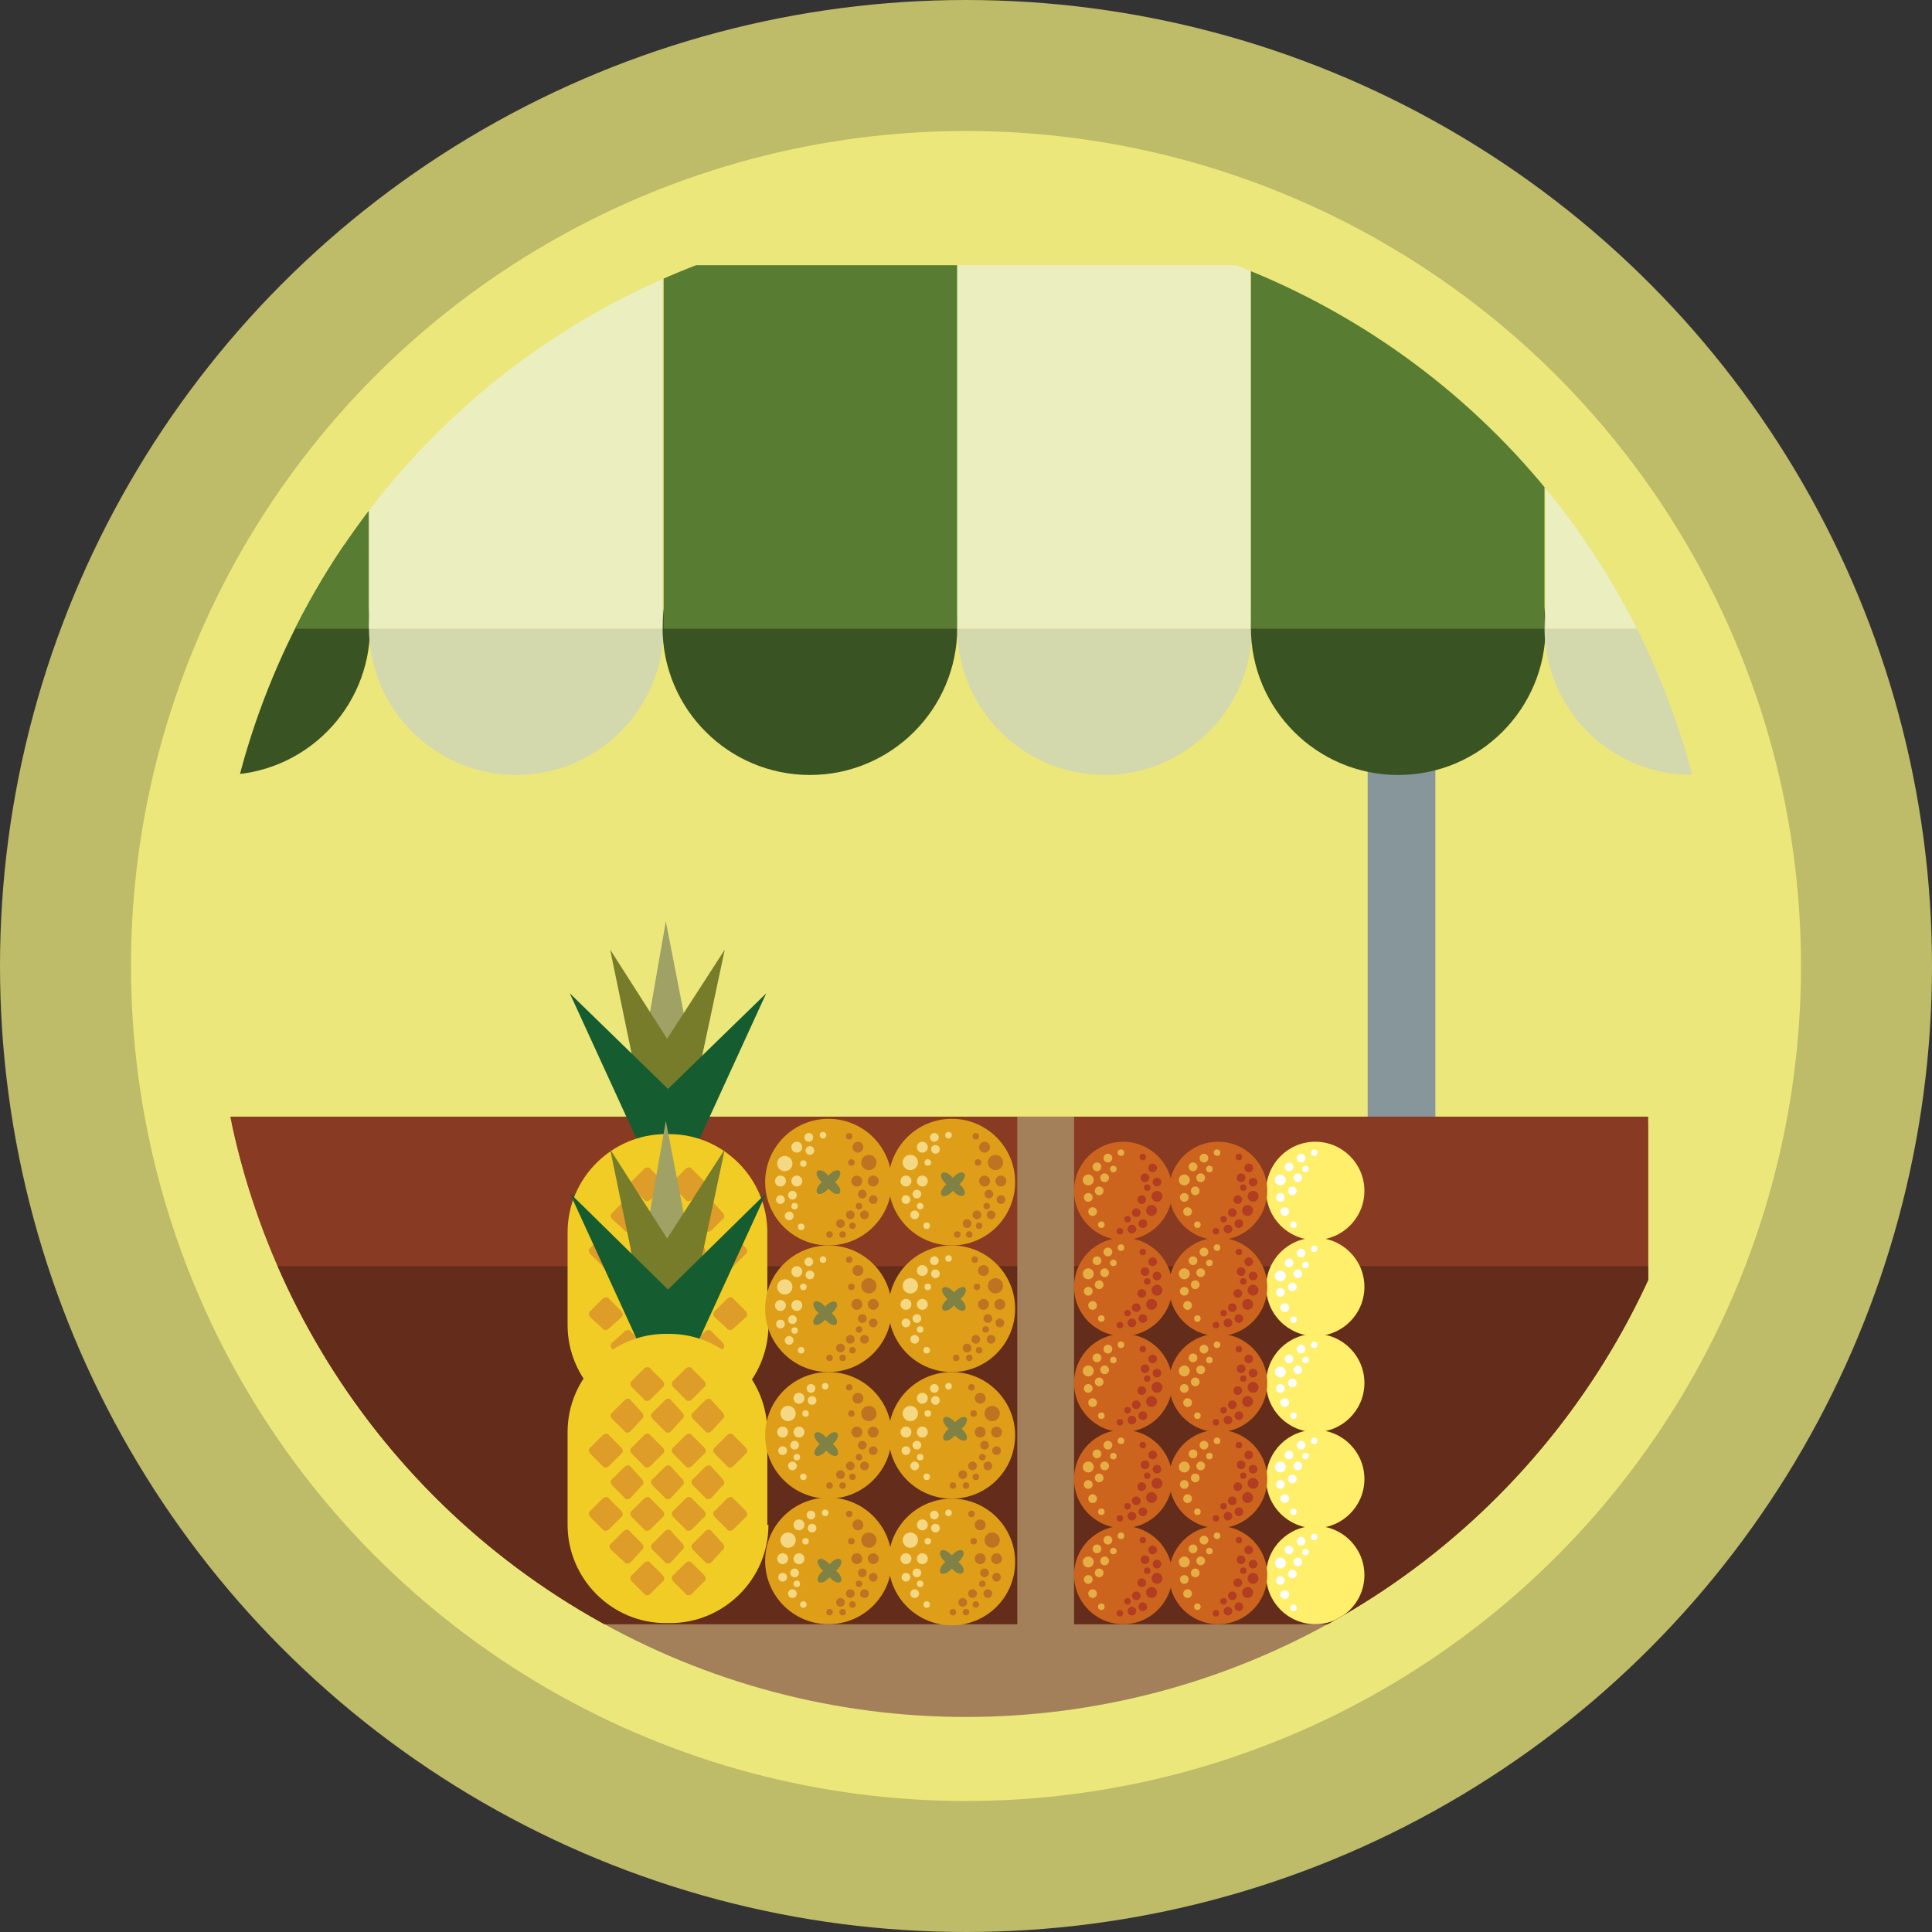 <?xml version="1.0" encoding="utf-8"?>
<!-- Generator: Adobe Illustrator 18.0.0, SVG Export Plug-In . SVG Version: 6.00 Build 0)  -->
<!DOCTYPE svg PUBLIC "-//W3C//DTD SVG 1.1//EN" "http://www.w3.org/Graphics/SVG/1.1/DTD/svg11.dtd">
<svg version="1.1" id="Camada_1" xmlns="http://www.w3.org/2000/svg" xmlns:xlink="http://www.w3.org/1999/xlink" x="0px" y="0px"
	 viewBox="0 0 177 177" enable-background="new 0 0 177 177" xml:space="preserve">
<rect x="0" y="0" width="177" height="177" fill="#333333" stroke="none"/>
<g>
	<circle fill="#ECE77B" stroke="#BEBB69" stroke-width="12" stroke-miterlimit="10" cx="88.5" cy="88.5" r="82.5"/>
	<g>
		<defs>
			<circle id="SVGID_1_" cx="88.5" cy="88.5" r="68.8"/>
		</defs>
		<clipPath id="SVGID_2_">
			<use xlink:href="#SVGID_1_"  overflow="visible"/>
		</clipPath>
		<g clip-path="url(#SVGID_2_)">
			<g>
				<circle fill="#D1D544" cx="135.6" cy="108.9" r="0.5"/>
				<circle fill="#D1D544" cx="136" cy="106.5" r="0.4"/>
				<circle fill="#D1D544" cx="135.7" cy="105.3" r="0.4"/>
				<circle fill="#D1D544" cx="135.1" cy="106.1" r="0.4"/>
				<circle fill="#D1D544" cx="134.2" cy="109.2" r="0.4"/>
				<circle fill="#D1D544" cx="134.8" cy="108" r="0.4"/>
				<circle fill="#D1D544" cx="134.9" cy="110.1" r="0.4"/>
				<circle fill="#D1D544" cx="133.9" cy="110.5" r="0.4"/>
				<circle fill="#D1D544" cx="136.1" cy="107.7" r="0.5"/>
				<circle fill="#D1D544" cx="135.2" cy="107" r="0.3"/>
				<circle fill="#D1D544" cx="133.5" cy="109.7" r="0.3"/>
				<circle fill="#D1D544" cx="132.8" cy="110.7" r="0.3"/>
				<circle fill="#D1D544" cx="134.9" cy="104.4" r="0.3"/>
			</g>
			<g>
				<circle fill="#D1D544" cx="135.6" cy="117.2" r="0.5"/>
				<circle fill="#D1D544" cx="136" cy="114.7" r="0.4"/>
				<circle fill="#D1D544" cx="135.7" cy="113.5" r="0.4"/>
				<circle fill="#D1D544" cx="135.1" cy="114.3" r="0.4"/>
				<circle fill="#D1D544" cx="134.2" cy="117.4" r="0.4"/>
				<circle fill="#D1D544" cx="134.8" cy="116.3" r="0.4"/>
				<circle fill="#D1D544" cx="134.9" cy="118.3" r="0.4"/>
				<circle fill="#D1D544" cx="133.9" cy="118.8" r="0.4"/>
				<circle fill="#D1D544" cx="136.1" cy="116" r="0.5"/>
				<circle fill="#D1D544" cx="135.2" cy="115.2" r="0.3"/>
				<circle fill="#D1D544" cx="133.5" cy="117.9" r="0.3"/>
				<circle fill="#D1D544" cx="132.8" cy="118.9" r="0.3"/>
				<circle fill="#D1D544" cx="134.9" cy="112.6" r="0.3"/>
			</g>
			<g>
				<circle fill="#D1D544" cx="135.6" cy="125.4" r="0.5"/>
				<circle fill="#D1D544" cx="136" cy="122.9" r="0.4"/>
				<circle fill="#D1D544" cx="135.7" cy="121.8" r="0.4"/>
				<circle fill="#D1D544" cx="135.1" cy="122.6" r="0.4"/>
				<circle fill="#D1D544" cx="134.2" cy="125.7" r="0.4"/>
				<circle fill="#D1D544" cx="134.8" cy="124.5" r="0.4"/>
				<circle fill="#D1D544" cx="134.9" cy="126.6" r="0.4"/>
				<circle fill="#D1D544" cx="133.9" cy="127" r="0.4"/>
				<circle fill="#D1D544" cx="136.1" cy="124.2" r="0.5"/>
				<circle fill="#D1D544" cx="135.2" cy="123.5" r="0.3"/>
				<circle fill="#D1D544" cx="133.5" cy="126.1" r="0.3"/>
				<circle fill="#D1D544" cx="132.8" cy="127.2" r="0.3"/>
				<circle fill="#D1D544" cx="134.9" cy="120.9" r="0.3"/>
			</g>
			<g>
				<circle fill="#D1D544" cx="135.6" cy="133.6" r="0.5"/>
				<circle fill="#D1D544" cx="136" cy="131.2" r="0.4"/>
				<circle fill="#D1D544" cx="135.7" cy="130" r="0.4"/>
				<circle fill="#D1D544" cx="135.1" cy="130.8" r="0.4"/>
				<circle fill="#D1D544" cx="134.2" cy="133.9" r="0.4"/>
				<circle fill="#D1D544" cx="134.8" cy="132.7" r="0.4"/>
				<circle fill="#D1D544" cx="134.9" cy="134.8" r="0.4"/>
				<circle fill="#D1D544" cx="133.9" cy="135.2" r="0.4"/>
				<circle fill="#D1D544" cx="136.1" cy="132.4" r="0.5"/>
				<circle fill="#D1D544" cx="135.2" cy="131.7" r="0.3"/>
				<circle fill="#D1D544" cx="133.5" cy="134.4" r="0.3"/>
				<circle fill="#D1D544" cx="132.8" cy="135.4" r="0.3"/>
				<circle fill="#D1D544" cx="134.9" cy="129.1" r="0.3"/>
			</g>
			<g>
				<circle fill="#D1D544" cx="135.6" cy="141.9" r="0.5"/>
				<circle fill="#D1D544" cx="136" cy="139.4" r="0.4"/>
				<circle fill="#D1D544" cx="135.7" cy="138.2" r="0.4"/>
				<circle fill="#D1D544" cx="135.1" cy="139" r="0.4"/>
				<circle fill="#D1D544" cx="134.2" cy="142.1" r="0.4"/>
				<circle fill="#D1D544" cx="134.8" cy="141" r="0.4"/>
				<circle fill="#D1D544" cx="134.9" cy="143" r="0.4"/>
				<circle fill="#D1D544" cx="133.9" cy="143.5" r="0.4"/>
				<circle fill="#D1D544" cx="136.1" cy="140.7" r="0.5"/>
				<circle fill="#D1D544" cx="135.2" cy="139.9" r="0.3"/>
				<circle fill="#D1D544" cx="133.5" cy="142.6" r="0.3"/>
				<circle fill="#D1D544" cx="132.8" cy="143.6" r="0.3"/>
				<circle fill="#D1D544" cx="134.9" cy="137.3" r="0.3"/>
			</g>
			<g>
				<g>
					<rect x="-252.4" y="7.7" fill="#86969A" width="6.2" height="161.4"/>
					<rect x="125.3" y="35.3" fill="#86969A" width="6.2" height="134"/>
					<circle fill="#3A5323" cx="-302.8" cy="57.5" r="13.5"/>
					<circle fill="#D4D9AD" cx="-275.9" cy="57.5" r="13.5"/>
					<circle fill="#3A5323" cx="-249" cy="57.5" r="13.5"/>
					<circle fill="#D4D9AD" cx="-222" cy="57.5" r="13.5"/>
					<circle fill="#3A5323" cx="-195.1" cy="57.5" r="13.5"/>
					<circle fill="#D4D9AD" cx="-168.2" cy="57.5" r="13.5"/>
					<circle fill="#3A5323" cx="-141.2" cy="57.5" r="13.5"/>
					<circle fill="#D4D9AD" cx="-114.3" cy="57.5" r="13.5"/>
					<circle fill="#3A5323" cx="-87.4" cy="57.5" r="13.5"/>
					<circle fill="#D4D9AD" cx="-60.4" cy="57.5" r="13.5"/>
					<circle fill="#3A5323" cx="-33.5" cy="57.5" r="13.5"/>
					<circle fill="#D4D9AD" cx="-6.6" cy="57.5" r="13.5"/>
					<circle fill="#3A5323" cx="20.4" cy="57.5" r="13.5"/>
					<rect x="-316.3" y="24.3" fill="#587C31" width="26.9" height="33.3"/>
					<rect x="-289.3" y="24.3" fill="#EBEEBF" width="26.9" height="33.3"/>
					<rect x="-262.4" y="24.3" fill="#587C31" width="26.9" height="33.3"/>
					<rect x="-235.5" y="24.3" fill="#EBEEBF" width="26.9" height="33.3"/>
					<rect x="-208.6" y="24.3" fill="#587C31" width="26.9" height="33.3"/>
					<rect x="-181.6" y="24.3" fill="#EBEEBF" width="26.9" height="33.3"/>
					<rect x="-154.7" y="24.3" fill="#587C31" width="26.9" height="33.3"/>
					<rect x="-127.8" y="24.3" fill="#EBEEBF" width="26.9" height="33.3"/>
					<rect x="-100.8" y="24.3" fill="#587C31" width="26.9" height="33.3"/>
					<rect x="-73.9" y="24.3" fill="#EBEEBF" width="26.9" height="33.3"/>
					<rect x="-47" y="24.3" fill="#587C31" width="26.9" height="33.3"/>
					<rect x="-20" y="24.3" fill="#EBEEBF" width="26.9" height="33.3"/>
					<rect x="6.9" y="24.3" fill="#587C31" width="26.9" height="33.3"/>
					<circle fill="#D4D9AD" cx="47.3" cy="57.5" r="13.5"/>
					<circle fill="#3A5323" cx="74.2" cy="57.5" r="13.5"/>
					<rect x="33.8" y="24.3" fill="#EBEEBF" width="26.9" height="33.3"/>
					<rect x="60.8" y="24.3" fill="#587C31" width="26.9" height="33.3"/>
					<circle fill="#D4D9AD" cx="101.2" cy="57.5" r="13.5"/>
					<circle fill="#3A5323" cx="128.1" cy="57.5" r="13.5"/>
					<rect x="87.7" y="24.3" fill="#EBEEBF" width="26.9" height="33.3"/>
					<rect x="114.6" y="24.3" fill="#587C31" width="26.9" height="33.3"/>
					<circle fill="#D4D9AD" cx="155" cy="57.5" r="13.5"/>
					<circle fill="#3A5323" cx="182" cy="57.5" r="13.5"/>
					<rect x="141.6" y="24.3" fill="#EBEEBF" width="26.9" height="33.3"/>
					<rect x="168.5" y="24.3" fill="#587C31" width="26.9" height="33.3"/>
				</g>
				<g>
					<rect x="-268.9" y="98.8" fill="#A38059" width="143.5" height="70.3"/>
					<rect x="-268.9" y="97.9" fill="#893A22" width="143.5" height="49.5"/>
					<rect x="-268.9" y="112.5" fill="#642D1B" width="143.5" height="35"/>
				</g>
				<g>
					<rect x="16.3" y="103.1" fill="#A38059" width="134.7" height="66"/>
					<rect x="16.3" y="102.3" fill="#893A22" width="134.7" height="46.5"/>
					<rect x="16.3" y="116" fill="#642D1B" width="134.7" height="32.8"/>
				</g>
				<rect x="93.2" y="102.3" fill="#A38059" width="5.2" height="47.6"/>
				<circle fill="#FFEF6A" cx="120.5" cy="109.1" r="4.5"/>
				<circle fill="#FFEF6A" cx="120.5" cy="117.9" r="4.5"/>
				<circle fill="#FFEF6A" cx="120.5" cy="126.7" r="4.5"/>
				<circle fill="#FFEF6A" cx="120.5" cy="135.5" r="4.5"/>
				<circle fill="#FFEF6A" cx="120.5" cy="144.3" r="4.5"/>
				<g>
					<circle fill="#FFFFFF" cx="117.3" cy="108.1" r="0.5"/>
					<circle fill="#FFFFFF" cx="118.1" cy="106.9" r="0.4"/>
					<circle fill="#FFFFFF" cx="117.3" cy="109.7" r="0.4"/>
					<circle fill="#FFFFFF" cx="118.4" cy="109.1" r="0.4"/>
					<circle fill="#FFFFFF" cx="118.9" cy="107.9" r="0.4"/>
					<circle fill="#FFFFFF" cx="117.7" cy="111" r="0.4"/>
					<circle fill="#FFFFFF" cx="118.5" cy="112.2" r="0.3"/>
					<circle fill="#FFFFFF" cx="119.2" cy="106.1" r="0.4"/>
					<circle fill="#FFFFFF" cx="120.4" cy="105.6" r="0.3"/>
					<circle fill="#FFFFFF" cx="119.6" cy="107.1" r="0.3"/>
				</g>
				<g>
					<circle fill="#CD641E" cx="102.9" cy="109.1" r="4.5"/>
					<circle fill="#CD641E" cx="102.9" cy="117.9" r="4.5"/>
					<circle fill="#CD641E" cx="102.9" cy="126.7" r="4.5"/>
					<circle fill="#CD641E" cx="102.9" cy="135.5" r="4.5"/>
					<circle fill="#CD641E" cx="102.9" cy="144.3" r="4.5"/>
					<circle fill="#CD641E" cx="111.6" cy="109.1" r="4.5"/>
					<circle fill="#CD641E" cx="111.6" cy="117.9" r="4.5"/>
					<circle fill="#CD641E" cx="111.6" cy="126.7" r="4.5"/>
					<circle fill="#CD641E" cx="111.6" cy="135.5" r="4.5"/>
					<circle fill="#CD641E" cx="111.6" cy="144.3" r="4.5"/>
					<g>
						<circle fill="#E5AF45" cx="99.7" cy="108.1" r="0.5"/>
						<circle fill="#E5AF45" cx="100.5" cy="106.9" r="0.4"/>
						<circle fill="#E5AF45" cx="99.7" cy="109.7" r="0.4"/>
						<circle fill="#E5AF45" cx="100.7" cy="109.1" r="0.4"/>
						<circle fill="#E5AF45" cx="101.2" cy="107.9" r="0.4"/>
						<circle fill="#E5AF45" cx="100.1" cy="111" r="0.4"/>
						<circle fill="#E5AF45" cx="100.9" cy="112.2" r="0.3"/>
						<circle fill="#E5AF45" cx="101.5" cy="106.1" r="0.4"/>
						<circle fill="#E5AF45" cx="102.7" cy="105.6" r="0.3"/>
						<circle fill="#E5AF45" cx="102" cy="107.1" r="0.3"/>
					</g>
					<g>
						<circle fill="#B33D23" cx="105.5" cy="110.9" r="0.5"/>
						<circle fill="#B33D23" cx="106" cy="108.3" r="0.4"/>
						<circle fill="#B33D23" cx="105.6" cy="107" r="0.4"/>
						<circle fill="#B33D23" cx="104.9" cy="107.9" r="0.4"/>
						<circle fill="#B33D23" cx="104.1" cy="111.1" r="0.4"/>
						<circle fill="#B33D23" cx="104.6" cy="109.9" r="0.4"/>
						<circle fill="#B33D23" cx="104.7" cy="112.1" r="0.4"/>
						<circle fill="#B33D23" cx="103.7" cy="112.6" r="0.4"/>
						<circle fill="#B33D23" cx="106" cy="109.6" r="0.5"/>
						<circle fill="#B33D23" cx="105.1" cy="108.8" r="0.3"/>
						<circle fill="#B33D23" cx="103.3" cy="111.7" r="0.3"/>
						<circle fill="#B33D23" cx="102.6" cy="112.8" r="0.3"/>
						<circle fill="#B33D23" cx="104.7" cy="106" r="0.3"/>
					</g>
					<g>
						<circle fill="#E5AF45" cx="108.5" cy="108.1" r="0.5"/>
						<circle fill="#E5AF45" cx="109.3" cy="106.9" r="0.4"/>
						<circle fill="#E5AF45" cx="108.5" cy="109.7" r="0.4"/>
						<circle fill="#E5AF45" cx="109.5" cy="109.1" r="0.4"/>
						<circle fill="#E5AF45" cx="110" cy="107.9" r="0.4"/>
						<circle fill="#E5AF45" cx="108.8" cy="111" r="0.4"/>
						<circle fill="#E5AF45" cx="109.7" cy="112.2" r="0.3"/>
						<circle fill="#E5AF45" cx="110.3" cy="106.1" r="0.4"/>
						<circle fill="#E5AF45" cx="111.5" cy="105.6" r="0.3"/>
						<circle fill="#E5AF45" cx="110.8" cy="107.1" r="0.3"/>
					</g>
					<g>
						<circle fill="#B33D23" cx="114.3" cy="110.9" r="0.5"/>
						<circle fill="#B33D23" cx="114.8" cy="108.3" r="0.4"/>
						<circle fill="#B33D23" cx="114.4" cy="107" r="0.4"/>
						<circle fill="#B33D23" cx="113.7" cy="107.9" r="0.4"/>
						<circle fill="#B33D23" cx="112.9" cy="111.1" r="0.4"/>
						<circle fill="#B33D23" cx="113.4" cy="109.9" r="0.4"/>
						<circle fill="#B33D23" cx="113.5" cy="112.1" r="0.4"/>
						<circle fill="#B33D23" cx="112.5" cy="112.6" r="0.4"/>
						<circle fill="#B33D23" cx="114.8" cy="109.6" r="0.5"/>
						<circle fill="#B33D23" cx="113.9" cy="108.8" r="0.3"/>
						<circle fill="#B33D23" cx="112.1" cy="111.7" r="0.3"/>
						<circle fill="#B33D23" cx="111.4" cy="112.8" r="0.3"/>
						<circle fill="#B33D23" cx="113.5" cy="106" r="0.3"/>
					</g>
					<g>
						<circle fill="#E5AF45" cx="99.7" cy="116.7" r="0.5"/>
						<circle fill="#E5AF45" cx="100.5" cy="115.5" r="0.4"/>
						<circle fill="#E5AF45" cx="99.7" cy="118.3" r="0.4"/>
						<circle fill="#E5AF45" cx="100.7" cy="117.7" r="0.4"/>
						<circle fill="#E5AF45" cx="101.2" cy="116.6" r="0.4"/>
						<circle fill="#E5AF45" cx="100.1" cy="119.6" r="0.4"/>
						<circle fill="#E5AF45" cx="100.9" cy="120.8" r="0.3"/>
						<circle fill="#E5AF45" cx="101.5" cy="114.7" r="0.4"/>
						<circle fill="#E5AF45" cx="102.7" cy="114.3" r="0.3"/>
						<circle fill="#E5AF45" cx="102" cy="115.7" r="0.3"/>
					</g>
					<g>
						<circle fill="#B33D23" cx="105.5" cy="119.5" r="0.5"/>
						<circle fill="#B33D23" cx="106" cy="116.9" r="0.4"/>
						<circle fill="#B33D23" cx="105.6" cy="115.6" r="0.4"/>
						<circle fill="#B33D23" cx="104.9" cy="116.5" r="0.4"/>
						<circle fill="#B33D23" cx="104.1" cy="119.8" r="0.4"/>
						<circle fill="#B33D23" cx="104.6" cy="118.5" r="0.4"/>
						<circle fill="#B33D23" cx="104.7" cy="120.8" r="0.4"/>
						<circle fill="#B33D23" cx="103.7" cy="121.2" r="0.4"/>
						<circle fill="#B33D23" cx="106" cy="118.2" r="0.5"/>
						<circle fill="#B33D23" cx="105.1" cy="117.4" r="0.3"/>
						<circle fill="#B33D23" cx="103.3" cy="120.3" r="0.3"/>
						<circle fill="#B33D23" cx="102.6" cy="121.4" r="0.3"/>
						<circle fill="#B33D23" cx="104.7" cy="114.7" r="0.3"/>
					</g>
					<g>
						<circle fill="#E5AF45" cx="108.5" cy="116.7" r="0.5"/>
						<circle fill="#E5AF45" cx="109.3" cy="115.5" r="0.4"/>
						<circle fill="#E5AF45" cx="108.5" cy="118.3" r="0.4"/>
						<circle fill="#E5AF45" cx="109.5" cy="117.7" r="0.4"/>
						<circle fill="#E5AF45" cx="110" cy="116.6" r="0.4"/>
						<circle fill="#E5AF45" cx="108.8" cy="119.6" r="0.4"/>
						<circle fill="#E5AF45" cx="109.7" cy="120.8" r="0.3"/>
						<circle fill="#E5AF45" cx="110.3" cy="114.7" r="0.4"/>
						<circle fill="#E5AF45" cx="111.5" cy="114.3" r="0.3"/>
						<circle fill="#E5AF45" cx="110.8" cy="115.7" r="0.3"/>
					</g>
					<g>
						<circle fill="#B33D23" cx="114.3" cy="119.5" r="0.5"/>
						<circle fill="#B33D23" cx="114.8" cy="116.9" r="0.4"/>
						<circle fill="#B33D23" cx="114.4" cy="115.6" r="0.4"/>
						<circle fill="#B33D23" cx="113.7" cy="116.5" r="0.4"/>
						<circle fill="#B33D23" cx="112.9" cy="119.8" r="0.4"/>
						<circle fill="#B33D23" cx="113.4" cy="118.5" r="0.4"/>
						<circle fill="#B33D23" cx="113.5" cy="120.8" r="0.4"/>
						<circle fill="#B33D23" cx="112.5" cy="121.2" r="0.4"/>
						<circle fill="#B33D23" cx="114.8" cy="118.2" r="0.5"/>
						<circle fill="#B33D23" cx="113.9" cy="117.4" r="0.3"/>
						<circle fill="#B33D23" cx="112.1" cy="120.3" r="0.3"/>
						<circle fill="#B33D23" cx="111.4" cy="121.4" r="0.3"/>
						<circle fill="#B33D23" cx="113.5" cy="114.7" r="0.3"/>
					</g>
					<g>
						<circle fill="#E5AF45" cx="99.7" cy="125.6" r="0.5"/>
						<circle fill="#E5AF45" cx="100.5" cy="124.4" r="0.4"/>
						<circle fill="#E5AF45" cx="99.7" cy="127.2" r="0.4"/>
						<circle fill="#E5AF45" cx="100.7" cy="126.6" r="0.4"/>
						<circle fill="#E5AF45" cx="101.2" cy="125.5" r="0.4"/>
						<circle fill="#E5AF45" cx="100.1" cy="128.5" r="0.4"/>
						<circle fill="#E5AF45" cx="100.9" cy="129.7" r="0.3"/>
						<circle fill="#E5AF45" cx="101.5" cy="123.6" r="0.4"/>
						<circle fill="#E5AF45" cx="102.7" cy="123.2" r="0.3"/>
						<circle fill="#E5AF45" cx="102" cy="124.6" r="0.3"/>
					</g>
					<g>
						<circle fill="#B33D23" cx="105.5" cy="128.4" r="0.5"/>
						<circle fill="#B33D23" cx="106" cy="125.8" r="0.4"/>
						<circle fill="#B33D23" cx="105.6" cy="124.5" r="0.4"/>
						<circle fill="#B33D23" cx="104.9" cy="125.4" r="0.4"/>
						<circle fill="#B33D23" cx="104.1" cy="128.7" r="0.4"/>
						<circle fill="#B33D23" cx="104.6" cy="127.4" r="0.4"/>
						<circle fill="#B33D23" cx="104.7" cy="129.7" r="0.4"/>
						<circle fill="#B33D23" cx="103.7" cy="130.1" r="0.4"/>
						<circle fill="#B33D23" cx="106" cy="127.1" r="0.5"/>
						<circle fill="#B33D23" cx="105.1" cy="126.3" r="0.3"/>
						<circle fill="#B33D23" cx="103.3" cy="129.2" r="0.3"/>
						<circle fill="#B33D23" cx="102.6" cy="130.3" r="0.3"/>
						<circle fill="#B33D23" cx="104.7" cy="123.6" r="0.3"/>
					</g>
					<g>
						<circle fill="#E5AF45" cx="108.5" cy="125.6" r="0.5"/>
						<circle fill="#E5AF45" cx="109.3" cy="124.4" r="0.4"/>
						<circle fill="#E5AF45" cx="108.5" cy="127.2" r="0.4"/>
						<circle fill="#E5AF45" cx="109.5" cy="126.6" r="0.4"/>
						<circle fill="#E5AF45" cx="110" cy="125.5" r="0.4"/>
						<circle fill="#E5AF45" cx="108.8" cy="128.5" r="0.4"/>
						<circle fill="#E5AF45" cx="109.7" cy="129.7" r="0.3"/>
						<circle fill="#E5AF45" cx="110.3" cy="123.6" r="0.4"/>
						<circle fill="#E5AF45" cx="111.5" cy="123.2" r="0.3"/>
						<circle fill="#E5AF45" cx="110.8" cy="124.6" r="0.3"/>
					</g>
					<g>
						<circle fill="#B33D23" cx="114.3" cy="128.4" r="0.5"/>
						<circle fill="#B33D23" cx="114.8" cy="125.8" r="0.4"/>
						<circle fill="#B33D23" cx="114.4" cy="124.5" r="0.4"/>
						<circle fill="#B33D23" cx="113.7" cy="125.4" r="0.4"/>
						<circle fill="#B33D23" cx="112.9" cy="128.7" r="0.4"/>
						<circle fill="#B33D23" cx="113.4" cy="127.4" r="0.4"/>
						<circle fill="#B33D23" cx="113.5" cy="129.7" r="0.4"/>
						<circle fill="#B33D23" cx="112.5" cy="130.1" r="0.4"/>
						<circle fill="#B33D23" cx="114.8" cy="127.1" r="0.5"/>
						<circle fill="#B33D23" cx="113.9" cy="126.3" r="0.3"/>
						<circle fill="#B33D23" cx="112.1" cy="129.2" r="0.3"/>
						<circle fill="#B33D23" cx="111.4" cy="130.3" r="0.3"/>
						<circle fill="#B33D23" cx="113.5" cy="123.6" r="0.3"/>
					</g>
					<g>
						<circle fill="#E5AF45" cx="99.7" cy="134.4" r="0.5"/>
						<circle fill="#E5AF45" cx="100.5" cy="133.2" r="0.4"/>
						<circle fill="#E5AF45" cx="99.7" cy="136" r="0.4"/>
						<circle fill="#E5AF45" cx="100.7" cy="135.4" r="0.4"/>
						<circle fill="#E5AF45" cx="101.2" cy="134.3" r="0.4"/>
						<circle fill="#E5AF45" cx="100.1" cy="137.3" r="0.4"/>
						<circle fill="#E5AF45" cx="100.9" cy="138.5" r="0.3"/>
						<circle fill="#E5AF45" cx="101.5" cy="132.4" r="0.4"/>
						<circle fill="#E5AF45" cx="102.7" cy="132" r="0.3"/>
						<circle fill="#E5AF45" cx="102" cy="133.4" r="0.3"/>
					</g>
					<g>
						<circle fill="#B33D23" cx="105.5" cy="137.2" r="0.5"/>
						<circle fill="#B33D23" cx="106" cy="134.6" r="0.4"/>
						<circle fill="#B33D23" cx="105.6" cy="133.3" r="0.4"/>
						<circle fill="#B33D23" cx="104.9" cy="134.2" r="0.4"/>
						<circle fill="#B33D23" cx="104.1" cy="137.5" r="0.4"/>
						<circle fill="#B33D23" cx="104.6" cy="136.2" r="0.4"/>
						<circle fill="#B33D23" cx="104.7" cy="138.5" r="0.4"/>
						<circle fill="#B33D23" cx="103.7" cy="138.9" r="0.4"/>
						<circle fill="#B33D23" cx="106" cy="135.9" r="0.5"/>
						<circle fill="#B33D23" cx="105.1" cy="135.2" r="0.3"/>
						<circle fill="#B33D23" cx="103.3" cy="138" r="0.3"/>
						<circle fill="#B33D23" cx="102.6" cy="139.1" r="0.3"/>
						<circle fill="#B33D23" cx="104.7" cy="132.4" r="0.3"/>
					</g>
					<g>
						<circle fill="#E5AF45" cx="108.5" cy="134.4" r="0.5"/>
						<circle fill="#E5AF45" cx="109.3" cy="133.2" r="0.4"/>
						<circle fill="#E5AF45" cx="108.5" cy="136" r="0.4"/>
						<circle fill="#E5AF45" cx="109.5" cy="135.4" r="0.4"/>
						<circle fill="#E5AF45" cx="110" cy="134.3" r="0.4"/>
						<circle fill="#E5AF45" cx="108.8" cy="137.3" r="0.4"/>
						<circle fill="#E5AF45" cx="109.7" cy="138.5" r="0.3"/>
						<circle fill="#E5AF45" cx="110.3" cy="132.4" r="0.4"/>
						<circle fill="#E5AF45" cx="111.5" cy="132" r="0.3"/>
						<circle fill="#E5AF45" cx="110.8" cy="133.4" r="0.3"/>
					</g>
					<g>
						<circle fill="#B33D23" cx="114.3" cy="137.2" r="0.5"/>
						<circle fill="#B33D23" cx="114.8" cy="134.6" r="0.4"/>
						<circle fill="#B33D23" cx="114.4" cy="133.3" r="0.4"/>
						<circle fill="#B33D23" cx="113.7" cy="134.2" r="0.4"/>
						<circle fill="#B33D23" cx="112.9" cy="137.5" r="0.4"/>
						<circle fill="#B33D23" cx="113.4" cy="136.2" r="0.4"/>
						<circle fill="#B33D23" cx="113.5" cy="138.5" r="0.4"/>
						<circle fill="#B33D23" cx="112.5" cy="138.9" r="0.4"/>
						<circle fill="#B33D23" cx="114.8" cy="135.9" r="0.5"/>
						<circle fill="#B33D23" cx="113.9" cy="135.2" r="0.3"/>
						<circle fill="#B33D23" cx="112.1" cy="138" r="0.3"/>
						<circle fill="#B33D23" cx="111.4" cy="139.1" r="0.3"/>
						<circle fill="#B33D23" cx="113.5" cy="132.4" r="0.3"/>
					</g>
					<g>
						<circle fill="#E5AF45" cx="99.7" cy="143.1" r="0.5"/>
						<circle fill="#E5AF45" cx="100.5" cy="141.9" r="0.4"/>
						<circle fill="#E5AF45" cx="99.7" cy="144.7" r="0.4"/>
						<circle fill="#E5AF45" cx="100.7" cy="144.1" r="0.4"/>
						<circle fill="#E5AF45" cx="101.2" cy="143" r="0.4"/>
						<circle fill="#E5AF45" cx="100.1" cy="146" r="0.4"/>
						<circle fill="#E5AF45" cx="100.9" cy="147.2" r="0.3"/>
						<circle fill="#E5AF45" cx="101.5" cy="141.1" r="0.4"/>
						<circle fill="#E5AF45" cx="102.7" cy="140.7" r="0.3"/>
						<circle fill="#E5AF45" cx="102" cy="142.1" r="0.3"/>
					</g>
					<g>
						<circle fill="#B33D23" cx="105.5" cy="145.9" r="0.5"/>
						<circle fill="#B33D23" cx="106" cy="143.3" r="0.4"/>
						<circle fill="#B33D23" cx="105.6" cy="142" r="0.4"/>
						<circle fill="#B33D23" cx="104.9" cy="142.9" r="0.4"/>
						<circle fill="#B33D23" cx="104.1" cy="146.2" r="0.4"/>
						<circle fill="#B33D23" cx="104.6" cy="145" r="0.4"/>
						<circle fill="#B33D23" cx="104.7" cy="147.2" r="0.4"/>
						<circle fill="#B33D23" cx="103.7" cy="147.6" r="0.4"/>
						<circle fill="#B33D23" cx="106" cy="144.6" r="0.5"/>
						<circle fill="#B33D23" cx="105.1" cy="143.9" r="0.3"/>
						<circle fill="#B33D23" cx="103.3" cy="146.7" r="0.3"/>
						<circle fill="#B33D23" cx="102.6" cy="147.8" r="0.3"/>
						<circle fill="#B33D23" cx="104.7" cy="141.1" r="0.3"/>
					</g>
					<g>
						<circle fill="#E5AF45" cx="108.5" cy="143.1" r="0.5"/>
						<circle fill="#E5AF45" cx="109.3" cy="141.9" r="0.4"/>
						<circle fill="#E5AF45" cx="108.5" cy="144.7" r="0.4"/>
						<circle fill="#E5AF45" cx="109.5" cy="144.1" r="0.4"/>
						<circle fill="#E5AF45" cx="110" cy="143" r="0.4"/>
						<circle fill="#E5AF45" cx="108.8" cy="146" r="0.4"/>
						<circle fill="#E5AF45" cx="109.7" cy="147.2" r="0.3"/>
						<circle fill="#E5AF45" cx="110.3" cy="141.1" r="0.4"/>
						<circle fill="#E5AF45" cx="111.5" cy="140.7" r="0.3"/>
						<circle fill="#E5AF45" cx="110.8" cy="142.1" r="0.3"/>
					</g>
					<g>
						<circle fill="#B33D23" cx="114.3" cy="145.9" r="0.5"/>
						<circle fill="#B33D23" cx="114.8" cy="143.3" r="0.4"/>
						<circle fill="#B33D23" cx="114.4" cy="142" r="0.4"/>
						<circle fill="#B33D23" cx="113.7" cy="142.9" r="0.4"/>
						<circle fill="#B33D23" cx="112.9" cy="146.2" r="0.4"/>
						<circle fill="#B33D23" cx="113.4" cy="145" r="0.4"/>
						<circle fill="#B33D23" cx="113.5" cy="147.2" r="0.4"/>
						<circle fill="#B33D23" cx="112.5" cy="147.6" r="0.4"/>
						<circle fill="#B33D23" cx="114.8" cy="144.6" r="0.5"/>
						<circle fill="#B33D23" cx="113.9" cy="143.9" r="0.3"/>
						<circle fill="#B33D23" cx="112.1" cy="146.7" r="0.3"/>
						<circle fill="#B33D23" cx="111.4" cy="147.8" r="0.3"/>
						<circle fill="#B33D23" cx="113.5" cy="141.1" r="0.3"/>
					</g>
				</g>
				<g>
					<circle fill="#FFFFFF" cx="117.3" cy="116.9" r="0.5"/>
					<circle fill="#FFFFFF" cx="118.1" cy="115.7" r="0.4"/>
					<circle fill="#FFFFFF" cx="117.3" cy="118.4" r="0.4"/>
					<circle fill="#FFFFFF" cx="118.4" cy="117.9" r="0.4"/>
					<circle fill="#FFFFFF" cx="118.9" cy="116.7" r="0.4"/>
					<circle fill="#FFFFFF" cx="117.7" cy="119.8" r="0.4"/>
					<circle fill="#FFFFFF" cx="118.5" cy="120.9" r="0.3"/>
					<circle fill="#FFFFFF" cx="119.2" cy="114.8" r="0.4"/>
					<circle fill="#FFFFFF" cx="120.4" cy="114.4" r="0.3"/>
					<circle fill="#FFFFFF" cx="119.6" cy="115.9" r="0.3"/>
				</g>
				<g>
					<circle fill="#FFFFFF" cx="117.3" cy="125.7" r="0.5"/>
					<circle fill="#FFFFFF" cx="118.1" cy="124.5" r="0.4"/>
					<circle fill="#FFFFFF" cx="117.3" cy="127.2" r="0.4"/>
					<circle fill="#FFFFFF" cx="118.4" cy="126.7" r="0.4"/>
					<circle fill="#FFFFFF" cx="118.9" cy="125.5" r="0.4"/>
					<circle fill="#FFFFFF" cx="117.7" cy="128.5" r="0.4"/>
					<circle fill="#FFFFFF" cx="118.5" cy="129.7" r="0.3"/>
					<circle fill="#FFFFFF" cx="119.2" cy="123.6" r="0.4"/>
					<circle fill="#FFFFFF" cx="120.4" cy="123.2" r="0.3"/>
					<circle fill="#FFFFFF" cx="119.6" cy="124.6" r="0.3"/>
				</g>
				<g>
					<circle fill="#FFFFFF" cx="117.3" cy="134.4" r="0.5"/>
					<circle fill="#FFFFFF" cx="118.1" cy="133.3" r="0.4"/>
					<circle fill="#FFFFFF" cx="117.3" cy="136" r="0.4"/>
					<circle fill="#FFFFFF" cx="118.4" cy="135.5" r="0.4"/>
					<circle fill="#FFFFFF" cx="118.9" cy="134.3" r="0.4"/>
					<circle fill="#FFFFFF" cx="117.7" cy="137.3" r="0.4"/>
					<circle fill="#FFFFFF" cx="118.5" cy="138.5" r="0.3"/>
					<circle fill="#FFFFFF" cx="119.2" cy="132.4" r="0.4"/>
					<circle fill="#FFFFFF" cx="120.4" cy="132" r="0.3"/>
					<circle fill="#FFFFFF" cx="119.6" cy="133.4" r="0.3"/>
				</g>
				<g>
					<circle fill="#FFFFFF" cx="117.3" cy="143.2" r="0.5"/>
					<circle fill="#FFFFFF" cx="118.1" cy="142" r="0.4"/>
					<circle fill="#FFFFFF" cx="117.3" cy="144.8" r="0.4"/>
					<circle fill="#FFFFFF" cx="118.4" cy="144.2" r="0.4"/>
					<circle fill="#FFFFFF" cx="118.9" cy="143.1" r="0.4"/>
					<circle fill="#FFFFFF" cx="117.7" cy="146.1" r="0.4"/>
					<circle fill="#FFFFFF" cx="118.5" cy="147.3" r="0.3"/>
					<circle fill="#FFFFFF" cx="119.2" cy="141.2" r="0.4"/>
					<circle fill="#FFFFFF" cx="120.4" cy="140.8" r="0.3"/>
					<circle fill="#FFFFFF" cx="119.6" cy="142.2" r="0.3"/>
				</g>
				<g>
					<g>
						<g>
							<polygon fill="#165C31" points="59.6,105.1 58.7,101.1 62.9,101.4 63.7,103.1 63.1,105.5 							"/>
							<g>
								<polygon fill="#A0A165" points="64,99.8 61,84.4 58.3,99.9 								"/>
								<polygon fill="#767C2A" points="64.4,100.3 55.9,87 59.1,102.5 								"/>
								<polygon fill="#767C2A" points="57.8,100.3 66.4,87 63.1,102.5 								"/>
								<polygon fill="#165C31" points="58.9,102 70.2,91 63.6,105.4 								"/>
								<polygon fill="#165C31" points="63.5,102 52.2,91 58.8,105.4 								"/>
							</g>
						</g>
						<path fill="#F1CC24" d="M70.4,121.4c0,5-4.1,9-9,9H61c-5,0-9-4.1-9-9v-8.5c0-5,4.1-9,9-9h0.3c5,0,9,4.1,9,9V121.4z"/>
						<g>
							<g>
								<path fill="#DE9C28" d="M58.8,117.1c0.2,0.2,0.2,0.5,0,0.6l-1,1.1c-0.2,0.2-0.5,0.2-0.6,0l-1.1-1.1c-0.2-0.2-0.2-0.5,0-0.6
									l1.1-1c0.2-0.2,0.5-0.2,0.6,0L58.8,117.1z"/>
								<path fill="#DE9C28" d="M62.5,117.1c0.2,0.2,0.2,0.5,0,0.6l-1,1.1c-0.2,0.2-0.5,0.2-0.6,0l-1.1-1.1c-0.2-0.2-0.2-0.5,0-0.6
									l1.1-1c0.2-0.2,0.5-0.2,0.6,0L62.5,117.1z"/>
								<path fill="#DE9C28" d="M66.2,117.1c0.2,0.2,0.2,0.5,0,0.6l-1,1.1c-0.2,0.2-0.5,0.2-0.6,0l-1.1-1.1c-0.2-0.2-0.2-0.5,0-0.6
									l1.1-1c0.2-0.2,0.5-0.2,0.6,0L66.2,117.1z"/>
							</g>
							<g>
								<path fill="#DE9C28" d="M58.8,111.1c0.2,0.2,0.2,0.5,0,0.6l-1,1c-0.2,0.2-0.5,0.2-0.6,0l-1.1-1c-0.2-0.2-0.2-0.5,0-0.6
									l1.1-1.1c0.2-0.2,0.5-0.2,0.6,0L58.8,111.1z"/>
								<path fill="#DE9C28" d="M62.5,111.1c0.2,0.2,0.2,0.5,0,0.6l-1,1c-0.2,0.2-0.5,0.2-0.6,0l-1.1-1c-0.2-0.2-0.2-0.5,0-0.6
									l1.1-1.1c0.2-0.2,0.5-0.2,0.6,0L62.5,111.1z"/>
								<path fill="#DE9C28" d="M66.2,111.1c0.2,0.2,0.2,0.5,0,0.6l-1,1c-0.2,0.2-0.5,0.2-0.6,0l-1.1-1c-0.2-0.2-0.2-0.5,0-0.6
									l1.1-1.1c0.2-0.2,0.5-0.2,0.6,0L66.2,111.1z"/>
							</g>
							<g>
								<path fill="#DE9C28" d="M56.9,120.1c0.2,0.2,0.2,0.5,0,0.6l-1.1,1c-0.2,0.2-0.5,0.2-0.6,0l-1.1-1c-0.2-0.2-0.2-0.5,0-0.6
									l1.1-1.1c0.2-0.2,0.5-0.2,0.6,0L56.9,120.1z"/>
								<path fill="#DE9C28" d="M60.7,120.1c0.2,0.2,0.2,0.5,0,0.6l-1.1,1c-0.2,0.2-0.5,0.2-0.6,0l-1.1-1c-0.2-0.2-0.2-0.5,0-0.6
									L59,119c0.2-0.2,0.5-0.2,0.6,0L60.7,120.1z"/>
								<path fill="#DE9C28" d="M64.5,120.1c0.2,0.2,0.2,0.5,0,0.6l-1.1,1c-0.2,0.2-0.5,0.2-0.6,0l-1.1-1c-0.2-0.2-0.2-0.5,0-0.6
									l1.1-1.1c0.2-0.2,0.5-0.2,0.6,0L64.5,120.1z"/>
								<path fill="#DE9C28" d="M68.3,120.1c0.2,0.2,0.2,0.5,0,0.6l-1.1,1c-0.2,0.2-0.5,0.2-0.6,0l-1.1-1c-0.2-0.2-0.2-0.5,0-0.6
									l1.1-1.1c0.2-0.2,0.5-0.2,0.6,0L68.3,120.1z"/>
							</g>
							<g>
								<path fill="#DE9C28" d="M58.8,123c0.2,0.2,0.2,0.5,0,0.6l-1,1.1c-0.2,0.2-0.5,0.2-0.6,0l-1.1-1.1c-0.2-0.2-0.2-0.5,0-0.6
									l1.1-1c0.2-0.2,0.5-0.2,0.6,0L58.8,123z"/>
								<path fill="#DE9C28" d="M62.5,123c0.2,0.2,0.2,0.5,0,0.6l-1,1.1c-0.2,0.2-0.5,0.2-0.6,0l-1.1-1.1c-0.2-0.2-0.2-0.5,0-0.6
									l1.1-1c0.2-0.2,0.5-0.2,0.6,0L62.5,123z"/>
								<path fill="#DE9C28" d="M66.2,123c0.2,0.2,0.2,0.5,0,0.6l-1,1.1c-0.2,0.2-0.5,0.2-0.6,0l-1.1-1.1c-0.2-0.2-0.2-0.5,0-0.6
									l1.1-1c0.2-0.2,0.5-0.2,0.6,0L66.2,123z"/>
							</g>
							<g>
								<path fill="#DE9C28" d="M60.7,126c0.2,0.2,0.2,0.5,0,0.6l-1.1,1.1c-0.2,0.2-0.5,0.2-0.6,0l-1.1-1.1c-0.2-0.2-0.2-0.5,0-0.6
									l1.1-1c0.2-0.2,0.5-0.2,0.6,0L60.7,126z"/>
								<path fill="#DE9C28" d="M64.5,126c0.2,0.2,0.2,0.5,0,0.6l-1.1,1.1c-0.2,0.2-0.5,0.2-0.6,0l-1.1-1.1c-0.2-0.2-0.2-0.5,0-0.6
									l1.1-1c0.2-0.2,0.5-0.2,0.6,0L64.5,126z"/>
							</g>
							<g>
								<path fill="#DE9C28" d="M56.9,114.3c0.2,0.2,0.2,0.5,0,0.6l-1.1,1.1c-0.2,0.2-0.5,0.2-0.6,0l-1.1-1.1
									c-0.2-0.2-0.2-0.5,0-0.6l1.1-1.1c0.2-0.2,0.5-0.2,0.6,0L56.9,114.3z"/>
								<path fill="#DE9C28" d="M60.7,114.3c0.2,0.2,0.2,0.5,0,0.6l-1.1,1.1c-0.2,0.2-0.5,0.2-0.6,0l-1.1-1.1
									c-0.2-0.2-0.2-0.5,0-0.6l1.1-1.1c0.2-0.2,0.5-0.2,0.6,0L60.7,114.3z"/>
								<path fill="#DE9C28" d="M64.5,114.3c0.2,0.2,0.2,0.5,0,0.6l-1.1,1.1c-0.2,0.2-0.5,0.2-0.6,0l-1.1-1.1
									c-0.2-0.2-0.2-0.5,0-0.6l1.1-1.1c0.2-0.2,0.5-0.2,0.6,0L64.5,114.3z"/>
								<path fill="#DE9C28" d="M68.3,114.3c0.2,0.2,0.2,0.5,0,0.6l-1.1,1.1c-0.2,0.2-0.5,0.2-0.6,0l-1.1-1.1
									c-0.2-0.2-0.2-0.5,0-0.6l1.1-1.1c0.2-0.2,0.5-0.2,0.6,0L68.3,114.3z"/>
							</g>
							<g>
								<path fill="#DE9C28" d="M60.7,108.2c0.2,0.2,0.2,0.5,0,0.6l-1.1,1.1c-0.2,0.2-0.5,0.2-0.6,0l-1.1-1.1
									c-0.2-0.2-0.2-0.5,0-0.6l1.1-1.1c0.2-0.2,0.5-0.2,0.6,0L60.7,108.2z"/>
								<path fill="#DE9C28" d="M64.5,108.2c0.2,0.2,0.2,0.5,0,0.6l-1.1,1.1c-0.2,0.2-0.5,0.2-0.6,0l-1.1-1.1
									c-0.2-0.2-0.2-0.5,0-0.6l1.1-1.1c0.2-0.2,0.5-0.2,0.6,0L64.5,108.2z"/>
							</g>
						</g>
					</g>
					<g>
						<g>
							<polygon fill="#165C31" points="59.6,123.4 58.7,119.4 62.9,119.8 63.7,121.4 63.1,123.8 							"/>
							<g>
								<polygon fill="#A0A165" points="64,118.2 61,102.7 58.3,118.2 								"/>
								<polygon fill="#767C2A" points="64.4,118.6 55.9,105.3 59.1,120.8 								"/>
								<polygon fill="#767C2A" points="57.8,118.6 66.4,105.3 63.1,120.8 								"/>
								<polygon fill="#165C31" points="58.9,120.4 70.2,109.3 63.6,123.7 								"/>
								<polygon fill="#165C31" points="63.5,120.4 52.2,109.3 58.8,123.7 								"/>
							</g>
						</g>
						<path fill="#F1CC24" d="M70.4,139.7c0,5-4.1,9-9,9H61c-5,0-9-4.1-9-9v-8.5c0-5,4.1-9,9-9h0.3c5,0,9,4.1,9,9V139.7z"/>
						<g>
							<g>
								<path fill="#DE9C28" d="M58.8,135.5c0.2,0.2,0.2,0.5,0,0.6l-1,1.1c-0.2,0.2-0.5,0.2-0.6,0l-1.1-1.1c-0.2-0.2-0.2-0.5,0-0.6
									l1.1-1.1c0.2-0.2,0.5-0.2,0.6,0L58.8,135.5z"/>
								<path fill="#DE9C28" d="M62.5,135.5c0.2,0.2,0.2,0.5,0,0.6l-1,1.1c-0.2,0.2-0.5,0.2-0.6,0l-1.1-1.1c-0.2-0.2-0.2-0.5,0-0.6
									l1.1-1.1c0.2-0.2,0.5-0.2,0.6,0L62.5,135.5z"/>
								<path fill="#DE9C28" d="M66.2,135.5c0.2,0.2,0.2,0.5,0,0.6l-1,1.1c-0.2,0.2-0.5,0.2-0.6,0l-1.1-1.1c-0.2-0.2-0.2-0.5,0-0.6
									l1.1-1.1c0.2-0.2,0.5-0.2,0.6,0L66.2,135.5z"/>
							</g>
							<g>
								<path fill="#DE9C28" d="M58.8,129.4c0.2,0.2,0.2,0.5,0,0.6l-1,1.1c-0.2,0.2-0.5,0.2-0.6,0l-1.1-1.1c-0.2-0.2-0.2-0.5,0-0.6
									l1.1-1.1c0.2-0.2,0.5-0.2,0.6,0L58.8,129.4z"/>
								<path fill="#DE9C28" d="M62.5,129.4c0.2,0.2,0.2,0.5,0,0.6l-1,1.1c-0.2,0.2-0.5,0.2-0.6,0l-1.1-1.1c-0.2-0.2-0.2-0.5,0-0.6
									l1.1-1.1c0.2-0.2,0.5-0.2,0.6,0L62.5,129.4z"/>
								<path fill="#DE9C28" d="M66.2,129.4c0.2,0.2,0.2,0.5,0,0.6l-1,1.1c-0.2,0.2-0.5,0.2-0.6,0l-1.1-1.1c-0.2-0.2-0.2-0.5,0-0.6
									l1.1-1.1c0.2-0.2,0.5-0.2,0.6,0L66.2,129.4z"/>
							</g>
							<g>
								<path fill="#DE9C28" d="M56.9,138.4c0.2,0.2,0.2,0.5,0,0.6l-1.1,1.1c-0.2,0.2-0.5,0.2-0.6,0l-1.1-1.1
									c-0.2-0.2-0.2-0.5,0-0.6l1.1-1.1c0.2-0.2,0.5-0.2,0.6,0L56.9,138.4z"/>
								<path fill="#DE9C28" d="M60.7,138.4c0.2,0.2,0.2,0.5,0,0.6l-1.1,1.1c-0.2,0.2-0.5,0.2-0.6,0l-1.1-1.1
									c-0.2-0.2-0.2-0.5,0-0.6l1.1-1.1c0.2-0.2,0.5-0.2,0.6,0L60.7,138.4z"/>
								<path fill="#DE9C28" d="M64.5,138.4c0.2,0.2,0.2,0.5,0,0.6l-1.1,1.1c-0.2,0.2-0.5,0.2-0.6,0l-1.1-1.1
									c-0.2-0.2-0.2-0.5,0-0.6l1.1-1.1c0.2-0.2,0.5-0.2,0.6,0L64.5,138.4z"/>
								<path fill="#DE9C28" d="M68.3,138.4c0.2,0.2,0.2,0.5,0,0.6l-1.1,1.1c-0.2,0.2-0.5,0.2-0.6,0l-1.1-1.1
									c-0.2-0.2-0.2-0.5,0-0.6l1.1-1.1c0.2-0.2,0.5-0.2,0.6,0L68.3,138.4z"/>
							</g>
							<g>
								<path fill="#DE9C28" d="M58.8,141.4c0.2,0.2,0.2,0.5,0,0.6l-1,1.1c-0.2,0.2-0.5,0.2-0.6,0L56,142c-0.2-0.2-0.2-0.5,0-0.6
									l1.1-1.1c0.2-0.2,0.5-0.2,0.6,0L58.8,141.4z"/>
								<path fill="#DE9C28" d="M62.5,141.4c0.2,0.2,0.2,0.5,0,0.6l-1,1.1c-0.2,0.2-0.5,0.2-0.6,0l-1.1-1.1c-0.2-0.2-0.2-0.5,0-0.6
									l1.1-1.1c0.2-0.2,0.5-0.2,0.6,0L62.5,141.4z"/>
								<path fill="#DE9C28" d="M66.2,141.4c0.2,0.2,0.2,0.5,0,0.6l-1,1.1c-0.2,0.2-0.5,0.2-0.6,0l-1.1-1.1c-0.2-0.2-0.2-0.5,0-0.6
									l1.1-1.1c0.2-0.2,0.5-0.2,0.6,0L66.2,141.4z"/>
							</g>
							<g>
								<path fill="#DE9C28" d="M60.7,144.3c0.2,0.2,0.2,0.5,0,0.6l-1.1,1.1c-0.2,0.2-0.5,0.2-0.6,0l-1.1-1.1
									c-0.2-0.2-0.2-0.5,0-0.6l1.1-1.1c0.2-0.2,0.5-0.2,0.6,0L60.7,144.3z"/>
								<path fill="#DE9C28" d="M64.5,144.3c0.2,0.2,0.2,0.5,0,0.6l-1.1,1.1c-0.2,0.2-0.5,0.2-0.6,0l-1.1-1.1
									c-0.2-0.2-0.2-0.5,0-0.6l1.1-1.1c0.2-0.2,0.5-0.2,0.6,0L64.5,144.3z"/>
							</g>
							<g>
								<path fill="#DE9C28" d="M56.9,132.6c0.2,0.2,0.2,0.5,0,0.6l-1.1,1.1c-0.2,0.2-0.5,0.2-0.6,0l-1.1-1.1
									c-0.2-0.2-0.2-0.5,0-0.6l1.1-1.1c0.2-0.2,0.5-0.2,0.6,0L56.9,132.6z"/>
								<path fill="#DE9C28" d="M60.7,132.6c0.2,0.2,0.2,0.5,0,0.6l-1.1,1.1c-0.2,0.2-0.5,0.2-0.6,0l-1.1-1.1
									c-0.2-0.2-0.2-0.5,0-0.6l1.1-1.1c0.2-0.2,0.5-0.2,0.6,0L60.7,132.6z"/>
								<path fill="#DE9C28" d="M64.5,132.6c0.2,0.2,0.2,0.5,0,0.6l-1.1,1.1c-0.2,0.2-0.5,0.2-0.6,0l-1.1-1.1
									c-0.2-0.2-0.2-0.5,0-0.6l1.1-1.1c0.2-0.2,0.5-0.2,0.6,0L64.5,132.6z"/>
								<path fill="#DE9C28" d="M68.3,132.6c0.2,0.2,0.2,0.5,0,0.6l-1.1,1.1c-0.2,0.2-0.5,0.2-0.6,0l-1.1-1.1
									c-0.2-0.2-0.2-0.5,0-0.6l1.1-1.1c0.2-0.2,0.5-0.2,0.6,0L68.3,132.6z"/>
							</g>
							<g>
								<path fill="#DE9C28" d="M60.7,126.5c0.2,0.2,0.2,0.5,0,0.6l-1.1,1.1c-0.2,0.2-0.5,0.2-0.6,0l-1.1-1.1
									c-0.2-0.2-0.2-0.5,0-0.6l1.1-1.1c0.2-0.2,0.5-0.2,0.6,0L60.7,126.5z"/>
								<path fill="#DE9C28" d="M64.5,126.5c0.2,0.2,0.2,0.5,0,0.6l-1.1,1.1c-0.2,0.2-0.5,0.2-0.6,0l-1.1-1.1
									c-0.2-0.2-0.2-0.5,0-0.6l1.1-1.1c0.2-0.2,0.5-0.2,0.6,0L64.5,126.5z"/>
							</g>
						</g>
					</g>
				</g>
				<circle fill="#DF9E17" cx="75.9" cy="131.5" r="5.8"/>
				<circle fill="#DF9E17" cx="75.9" cy="119.9" r="5.8"/>
				<circle fill="#DF9E17" cx="75.9" cy="108.3" r="5.8"/>
				<g>
					<path fill="#7F8145" d="M76.5,108.3c1,0.9,0.3,1.6-0.6,0.6c-0.9,1-1.6,0.3-0.6-0.6c-1-0.9-0.3-1.6,0.6-0.6
						C76.8,106.7,77.5,107.4,76.5,108.3z"/>
				</g>
				<g>
					<path fill="#7F8145" d="M76.2,120.3c1,0.9,0.3,1.6-0.6,0.6c-0.9,1-1.6,0.3-0.6-0.6c-1-0.9-0.3-1.6,0.6-0.6
						C76.5,118.7,77.2,119.5,76.2,120.3z"/>
				</g>
				<g>
					<path fill="#7F8145" d="M76.3,132.3c1,0.9,0.3,1.6-0.6,0.6c-0.9,1-1.6,0.3-0.6-0.6c-1-0.9-0.3-1.6,0.6-0.6
						C76.5,130.7,77.3,131.4,76.3,132.3z"/>
				</g>
				<circle fill="#DF9E17" cx="87.2" cy="119.9" r="5.8"/>
				<circle fill="#DF9E17" cx="87.2" cy="131.5" r="5.8"/>
				<circle fill="#DF9E17" cx="87.2" cy="143.1" r="5.8"/>
				<g>
					<path fill="#7F8145" d="M87.8,143.1c1-0.9,0.3-1.6-0.6-0.6c-0.9-1-1.6-0.3-0.6,0.6c-1,0.9-0.3,1.6,0.6,0.6
						C88.1,144.7,88.8,143.9,87.8,143.1z"/>
				</g>
				<g>
					<path fill="#7F8145" d="M88.1,130.9c1-0.9,0.3-1.6-0.6-0.6c-0.9-1-1.6-0.3-0.6,0.6c-1,0.9-0.3,1.6,0.6,0.6
						C88.4,132.5,89.1,131.8,88.1,130.9z"/>
				</g>
				<g>
					<path fill="#7F8145" d="M88,119c1-0.9,0.3-1.6-0.6-0.6c-0.9-1-1.6-0.3-0.6,0.6c-1,0.9-0.3,1.6,0.6,0.6
						C88.2,120.6,89,119.9,88,119z"/>
				</g>
				<g>
					<circle fill="#F4D883" cx="71.9" cy="106.6" r="0.7"/>
					<circle fill="#F4D883" cx="73" cy="105.1" r="0.5"/>
					<circle fill="#F4D883" cx="71.5" cy="108.2" r="0.5"/>
					<circle fill="#F4D883" cx="73" cy="108.2" r="0.5"/>
					<circle fill="#F4D883" cx="71.5" cy="109.9" r="0.4"/>
					<circle fill="#F4D883" cx="72.3" cy="111.4" r="0.4"/>
					<circle fill="#F4D883" cx="72.6" cy="109.5" r="0.4"/>
					<circle fill="#F4D883" cx="74.1" cy="104.2" r="0.4"/>
					<circle fill="#F4D883" cx="74.2" cy="105.4" r="0.4"/>
					<circle fill="#F4D883" cx="75.4" cy="104" r="0.3"/>
					<circle fill="#F4D883" cx="73.4" cy="112.4" r="0.3"/>
					<circle fill="#F4D883" cx="72.8" cy="110.5" r="0.3"/>
					<circle fill="#F4D883" cx="73.6" cy="106.6" r="0.3"/>
				</g>
				<g>
					<circle fill="#BE7323" cx="79.6" cy="106.5" r="0.7"/>
					<circle fill="#BE7323" cx="78.6" cy="105.1" r="0.5"/>
					<circle fill="#BE7323" cx="80" cy="108.2" r="0.5"/>
					<circle fill="#BE7323" cx="78.5" cy="108.2" r="0.5"/>
					<circle fill="#BE7323" cx="80" cy="109.9" r="0.4"/>
					<circle fill="#BE7323" cx="79.2" cy="111.3" r="0.4"/>
					<circle fill="#BE7323" cx="79" cy="109.4" r="0.4"/>
					<circle fill="#BE7323" cx="77.9" cy="111.3" r="0.4"/>
					<circle fill="#BE7323" cx="77" cy="112.1" r="0.4"/>
					<circle fill="#BE7323" cx="77.2" cy="113.1" r="0.3"/>
					<circle fill="#BE7323" cx="76" cy="113.1" r="0.3"/>
					<circle fill="#BE7323" cx="78.1" cy="112.3" r="0.3"/>
					<circle fill="#BE7323" cx="77.8" cy="104.1" r="0.3"/>
					<circle fill="#BE7323" cx="78.7" cy="110.5" r="0.3"/>
					<circle fill="#BE7323" cx="78" cy="106.5" r="0.3"/>
				</g>
				<g>
					<circle fill="#F4D883" cx="71.9" cy="117.9" r="0.7"/>
					<circle fill="#F4D883" cx="73" cy="116.5" r="0.5"/>
					<circle fill="#F4D883" cx="71.5" cy="119.6" r="0.5"/>
					<circle fill="#F4D883" cx="73" cy="119.6" r="0.5"/>
					<circle fill="#F4D883" cx="71.5" cy="121.3" r="0.4"/>
					<circle fill="#F4D883" cx="72.3" cy="122.8" r="0.4"/>
					<circle fill="#F4D883" cx="72.6" cy="120.9" r="0.4"/>
					<circle fill="#F4D883" cx="74.1" cy="115.6" r="0.4"/>
					<circle fill="#F4D883" cx="74.2" cy="116.8" r="0.4"/>
					<circle fill="#F4D883" cx="75.4" cy="115.4" r="0.3"/>
					<circle fill="#F4D883" cx="73.4" cy="123.7" r="0.3"/>
					<circle fill="#F4D883" cx="72.8" cy="121.9" r="0.3"/>
					<circle fill="#F4D883" cx="73.6" cy="117.9" r="0.3"/>
				</g>
				<g>
					<circle fill="#BE7323" cx="79.6" cy="117.8" r="0.7"/>
					<circle fill="#BE7323" cx="78.6" cy="116.4" r="0.5"/>
					<circle fill="#BE7323" cx="80" cy="119.5" r="0.5"/>
					<circle fill="#BE7323" cx="78.5" cy="119.5" r="0.5"/>
					<circle fill="#BE7323" cx="80" cy="121.2" r="0.4"/>
					<circle fill="#BE7323" cx="79.2" cy="122.7" r="0.4"/>
					<circle fill="#BE7323" cx="79" cy="120.8" r="0.4"/>
					<circle fill="#BE7323" cx="77.9" cy="122.7" r="0.4"/>
					<circle fill="#BE7323" cx="77" cy="123.5" r="0.4"/>
					<circle fill="#BE7323" cx="77.2" cy="124.4" r="0.3"/>
					<circle fill="#BE7323" cx="76" cy="124.4" r="0.3"/>
					<circle fill="#BE7323" cx="78.1" cy="123.7" r="0.3"/>
					<circle fill="#BE7323" cx="77.8" cy="115.4" r="0.3"/>
					<circle fill="#BE7323" cx="78.7" cy="121.8" r="0.3"/>
					<circle fill="#BE7323" cx="78" cy="117.9" r="0.3"/>
				</g>
				<g>
					<circle fill="#BE7323" cx="91.2" cy="117.8" r="0.7"/>
					<circle fill="#BE7323" cx="90.1" cy="116.4" r="0.5"/>
					<circle fill="#BE7323" cx="91.6" cy="119.5" r="0.5"/>
					<circle fill="#BE7323" cx="90.1" cy="119.5" r="0.5"/>
					<circle fill="#BE7323" cx="91.6" cy="121.2" r="0.4"/>
					<circle fill="#BE7323" cx="90.8" cy="122.7" r="0.4"/>
					<circle fill="#BE7323" cx="90.5" cy="120.8" r="0.4"/>
					<circle fill="#BE7323" cx="89.4" cy="122.7" r="0.4"/>
					<circle fill="#BE7323" cx="88.6" cy="123.5" r="0.4"/>
					<circle fill="#BE7323" cx="88.8" cy="124.4" r="0.3"/>
					<circle fill="#BE7323" cx="87.6" cy="124.4" r="0.3"/>
					<circle fill="#BE7323" cx="89.7" cy="123.7" r="0.3"/>
					<circle fill="#BE7323" cx="89.3" cy="115.4" r="0.3"/>
					<circle fill="#BE7323" cx="90.3" cy="121.8" r="0.3"/>
					<circle fill="#BE7323" cx="89.5" cy="117.9" r="0.3"/>
				</g>
				<g>
					<g>
						<circle fill="#F4D883" cx="72.2" cy="129.5" r="0.7"/>
						<circle fill="#F4D883" cx="73.2" cy="128.1" r="0.5"/>
						<circle fill="#F4D883" cx="71.7" cy="131.2" r="0.5"/>
						<circle fill="#F4D883" cx="73.2" cy="131.2" r="0.5"/>
						<circle fill="#F4D883" cx="71.7" cy="132.9" r="0.4"/>
						<circle fill="#F4D883" cx="72.6" cy="134.3" r="0.4"/>
						<circle fill="#F4D883" cx="72.8" cy="132.4" r="0.4"/>
						<circle fill="#F4D883" cx="74.3" cy="127.2" r="0.4"/>
						<circle fill="#F4D883" cx="74.4" cy="128.3" r="0.4"/>
						<circle fill="#F4D883" cx="75.6" cy="127" r="0.3"/>
						<circle fill="#F4D883" cx="73.6" cy="135.3" r="0.3"/>
						<circle fill="#F4D883" cx="73" cy="133.5" r="0.3"/>
						<circle fill="#F4D883" cx="73.8" cy="129.5" r="0.3"/>
					</g>
					<g>
						<circle fill="#BE7323" cx="79.6" cy="129.5" r="0.7"/>
						<circle fill="#BE7323" cx="78.6" cy="128.1" r="0.5"/>
						<circle fill="#BE7323" cx="80" cy="131.2" r="0.5"/>
						<circle fill="#BE7323" cx="78.5" cy="131.2" r="0.5"/>
						<circle fill="#BE7323" cx="80" cy="132.9" r="0.4"/>
						<circle fill="#BE7323" cx="79.2" cy="134.3" r="0.4"/>
						<circle fill="#BE7323" cx="79" cy="132.4" r="0.4"/>
						<circle fill="#BE7323" cx="77.9" cy="134.3" r="0.4"/>
						<circle fill="#BE7323" cx="77" cy="135.1" r="0.4"/>
						<circle fill="#BE7323" cx="77.2" cy="136.1" r="0.3"/>
						<circle fill="#BE7323" cx="76" cy="136.1" r="0.3"/>
						<circle fill="#BE7323" cx="78.1" cy="135.3" r="0.3"/>
						<circle fill="#BE7323" cx="77.8" cy="127.1" r="0.3"/>
						<circle fill="#BE7323" cx="78.7" cy="133.5" r="0.3"/>
						<circle fill="#BE7323" cx="78" cy="129.5" r="0.3"/>
					</g>
				</g>
				<g>
					<circle fill="#DF9E17" cx="75.9" cy="143" r="5.8"/>
					<g>
						<path fill="#7F8145" d="M76.6,143.9c1,0.9,0.3,1.6-0.6,0.6c-0.9,1-1.6,0.3-0.6-0.6c-1-0.9-0.3-1.6,0.6-0.6
							C76.9,142.3,77.6,143,76.6,143.9z"/>
					</g>
					<g>
						<g>
							<circle fill="#F4D883" cx="72.2" cy="141.1" r="0.7"/>
							<circle fill="#F4D883" cx="73.2" cy="139.7" r="0.5"/>
							<circle fill="#F4D883" cx="71.7" cy="142.8" r="0.5"/>
							<circle fill="#F4D883" cx="73.2" cy="142.8" r="0.5"/>
							<circle fill="#F4D883" cx="71.7" cy="144.5" r="0.4"/>
							<circle fill="#F4D883" cx="72.6" cy="146" r="0.4"/>
							<circle fill="#F4D883" cx="72.8" cy="144.1" r="0.4"/>
							<circle fill="#F4D883" cx="74.3" cy="138.8" r="0.4"/>
							<circle fill="#F4D883" cx="74.4" cy="140" r="0.4"/>
							<circle fill="#F4D883" cx="75.6" cy="138.6" r="0.3"/>
							<circle fill="#F4D883" cx="73.6" cy="147" r="0.3"/>
							<circle fill="#F4D883" cx="73" cy="145.1" r="0.3"/>
							<circle fill="#F4D883" cx="73.8" cy="141.2" r="0.3"/>
						</g>
						<g>
							<circle fill="#BE7323" cx="79.6" cy="141.1" r="0.7"/>
							<circle fill="#BE7323" cx="78.6" cy="139.7" r="0.5"/>
							<circle fill="#BE7323" cx="80" cy="142.8" r="0.5"/>
							<circle fill="#BE7323" cx="78.5" cy="142.8" r="0.5"/>
							<circle fill="#BE7323" cx="80" cy="144.5" r="0.4"/>
							<circle fill="#BE7323" cx="79.2" cy="146" r="0.4"/>
							<circle fill="#BE7323" cx="79" cy="144.1" r="0.4"/>
							<circle fill="#BE7323" cx="77.9" cy="146" r="0.4"/>
							<circle fill="#BE7323" cx="77" cy="146.8" r="0.4"/>
							<circle fill="#BE7323" cx="77.2" cy="147.7" r="0.3"/>
							<circle fill="#BE7323" cx="76" cy="147.7" r="0.3"/>
							<circle fill="#BE7323" cx="78.1" cy="147" r="0.3"/>
							<circle fill="#BE7323" cx="77.8" cy="138.7" r="0.3"/>
							<circle fill="#BE7323" cx="78.7" cy="145.1" r="0.3"/>
							<circle fill="#BE7323" cx="78" cy="141.2" r="0.3"/>
						</g>
					</g>
				</g>
				<g>
					<circle fill="#DF9E17" cx="87.2" cy="108.3" r="5.8"/>
					<g>
						<path fill="#7F8145" d="M87.9,108.5c1-0.9,0.3-1.6-0.6-0.6c-0.9-1-1.6-0.3-0.6,0.6c-1,0.9-0.3,1.6,0.6,0.6
							C88.2,110.1,88.9,109.3,87.9,108.5z"/>
					</g>
					<g>
						<circle fill="#BE7323" cx="91.2" cy="106.5" r="0.7"/>
						<circle fill="#BE7323" cx="90.2" cy="105.1" r="0.5"/>
						<circle fill="#BE7323" cx="91.7" cy="108.2" r="0.5"/>
						<circle fill="#BE7323" cx="90.2" cy="108.2" r="0.5"/>
						<circle fill="#BE7323" cx="91.7" cy="109.9" r="0.4"/>
						<circle fill="#BE7323" cx="90.8" cy="111.3" r="0.4"/>
						<circle fill="#BE7323" cx="90.6" cy="109.4" r="0.4"/>
						<circle fill="#BE7323" cx="89.5" cy="111.3" r="0.4"/>
						<circle fill="#BE7323" cx="88.6" cy="112.1" r="0.4"/>
						<circle fill="#BE7323" cx="88.8" cy="113.1" r="0.3"/>
						<circle fill="#BE7323" cx="87.7" cy="113.1" r="0.3"/>
						<circle fill="#BE7323" cx="89.7" cy="112.3" r="0.3"/>
						<circle fill="#BE7323" cx="89.4" cy="104.1" r="0.3"/>
						<circle fill="#BE7323" cx="90.4" cy="110.5" r="0.3"/>
						<circle fill="#BE7323" cx="89.6" cy="106.5" r="0.3"/>
					</g>
					<g>
						<circle fill="#F4D883" cx="83.4" cy="106.5" r="0.7"/>
						<circle fill="#F4D883" cx="84.5" cy="105.1" r="0.5"/>
						<circle fill="#F4D883" cx="83" cy="108.2" r="0.5"/>
						<circle fill="#F4D883" cx="84.5" cy="108.2" r="0.5"/>
						<circle fill="#F4D883" cx="83" cy="109.9" r="0.4"/>
						<circle fill="#F4D883" cx="83.8" cy="111.3" r="0.4"/>
						<circle fill="#F4D883" cx="84" cy="109.4" r="0.4"/>
						<circle fill="#F4D883" cx="85.6" cy="104.2" r="0.4"/>
						<circle fill="#F4D883" cx="85.7" cy="105.3" r="0.4"/>
						<circle fill="#F4D883" cx="86.9" cy="104" r="0.3"/>
						<circle fill="#F4D883" cx="84.9" cy="112.3" r="0.3"/>
						<circle fill="#F4D883" cx="84.3" cy="110.5" r="0.3"/>
						<circle fill="#F4D883" cx="85" cy="106.5" r="0.3"/>
					</g>
				</g>
				<g>
					<circle fill="#F4D883" cx="83.4" cy="117.8" r="0.7"/>
					<circle fill="#F4D883" cx="84.5" cy="116.4" r="0.5"/>
					<circle fill="#F4D883" cx="83" cy="119.5" r="0.5"/>
					<circle fill="#F4D883" cx="84.5" cy="119.5" r="0.5"/>
					<circle fill="#F4D883" cx="83" cy="121.2" r="0.4"/>
					<circle fill="#F4D883" cx="83.8" cy="122.7" r="0.4"/>
					<circle fill="#F4D883" cx="84" cy="120.8" r="0.4"/>
					<circle fill="#F4D883" cx="85.6" cy="115.5" r="0.4"/>
					<circle fill="#F4D883" cx="85.7" cy="116.7" r="0.4"/>
					<circle fill="#F4D883" cx="86.9" cy="115.3" r="0.3"/>
					<circle fill="#F4D883" cx="84.9" cy="123.7" r="0.3"/>
					<circle fill="#F4D883" cx="84.3" cy="121.8" r="0.3"/>
					<circle fill="#F4D883" cx="85" cy="117.9" r="0.3"/>
				</g>
				<g>
					<g>
						<circle fill="#F4D883" cx="83.4" cy="129.5" r="0.7"/>
						<circle fill="#F4D883" cx="84.5" cy="128.1" r="0.5"/>
						<circle fill="#F4D883" cx="83" cy="131.2" r="0.5"/>
						<circle fill="#F4D883" cx="84.5" cy="131.2" r="0.5"/>
						<circle fill="#F4D883" cx="83" cy="132.9" r="0.4"/>
						<circle fill="#F4D883" cx="83.8" cy="134.3" r="0.4"/>
						<circle fill="#F4D883" cx="84" cy="132.4" r="0.4"/>
						<circle fill="#F4D883" cx="85.6" cy="127.2" r="0.4"/>
						<circle fill="#F4D883" cx="85.7" cy="128.3" r="0.4"/>
						<circle fill="#F4D883" cx="86.9" cy="127" r="0.3"/>
						<circle fill="#F4D883" cx="84.9" cy="135.3" r="0.3"/>
						<circle fill="#F4D883" cx="84.3" cy="133.5" r="0.3"/>
						<circle fill="#F4D883" cx="85" cy="129.5" r="0.3"/>
					</g>
					<g>
						<circle fill="#BE7323" cx="90.9" cy="129.5" r="0.7"/>
						<circle fill="#BE7323" cx="89.8" cy="128.1" r="0.5"/>
						<circle fill="#BE7323" cx="91.3" cy="131.2" r="0.5"/>
						<circle fill="#BE7323" cx="89.8" cy="131.2" r="0.5"/>
						<circle fill="#BE7323" cx="91.3" cy="132.9" r="0.4"/>
						<circle fill="#BE7323" cx="90.5" cy="134.3" r="0.4"/>
						<circle fill="#BE7323" cx="90.2" cy="132.4" r="0.4"/>
						<circle fill="#BE7323" cx="89.1" cy="134.3" r="0.4"/>
						<circle fill="#BE7323" cx="88.2" cy="135.1" r="0.4"/>
						<circle fill="#BE7323" cx="88.5" cy="136.1" r="0.3"/>
						<circle fill="#BE7323" cx="87.3" cy="136.1" r="0.3"/>
						<circle fill="#BE7323" cx="89.4" cy="135.3" r="0.3"/>
						<circle fill="#BE7323" cx="89" cy="127.1" r="0.3"/>
						<circle fill="#BE7323" cx="90" cy="133.5" r="0.3"/>
						<circle fill="#BE7323" cx="89.2" cy="129.5" r="0.3"/>
					</g>
				</g>
				<g>
					<g>
						<circle fill="#F4D883" cx="83.4" cy="141.1" r="0.7"/>
						<circle fill="#F4D883" cx="84.5" cy="139.7" r="0.5"/>
						<circle fill="#F4D883" cx="83" cy="142.8" r="0.5"/>
						<circle fill="#F4D883" cx="84.5" cy="142.8" r="0.5"/>
						<circle fill="#F4D883" cx="83" cy="144.5" r="0.4"/>
						<circle fill="#F4D883" cx="83.8" cy="146" r="0.4"/>
						<circle fill="#F4D883" cx="84" cy="144.1" r="0.4"/>
						<circle fill="#F4D883" cx="85.6" cy="138.8" r="0.4"/>
						<circle fill="#F4D883" cx="85.7" cy="140" r="0.4"/>
						<circle fill="#F4D883" cx="86.9" cy="138.6" r="0.3"/>
						<circle fill="#F4D883" cx="84.9" cy="147" r="0.3"/>
						<circle fill="#F4D883" cx="84.3" cy="145.1" r="0.3"/>
						<circle fill="#F4D883" cx="85" cy="141.2" r="0.3"/>
					</g>
					<g>
						<circle fill="#BE7323" cx="90.9" cy="141.1" r="0.7"/>
						<circle fill="#BE7323" cx="89.8" cy="139.7" r="0.5"/>
						<circle fill="#BE7323" cx="91.3" cy="142.8" r="0.5"/>
						<circle fill="#BE7323" cx="89.8" cy="142.8" r="0.5"/>
						<circle fill="#BE7323" cx="91.3" cy="144.5" r="0.4"/>
						<circle fill="#BE7323" cx="90.5" cy="146" r="0.4"/>
						<circle fill="#BE7323" cx="90.2" cy="144.1" r="0.4"/>
						<circle fill="#BE7323" cx="89.1" cy="146" r="0.4"/>
						<circle fill="#BE7323" cx="88.2" cy="146.8" r="0.4"/>
						<circle fill="#BE7323" cx="88.5" cy="147.7" r="0.3"/>
						<circle fill="#BE7323" cx="87.3" cy="147.7" r="0.3"/>
						<circle fill="#BE7323" cx="89.4" cy="147" r="0.3"/>
						<circle fill="#BE7323" cx="89" cy="138.7" r="0.3"/>
						<circle fill="#BE7323" cx="90" cy="145.1" r="0.3"/>
						<circle fill="#BE7323" cx="89.2" cy="141.2" r="0.3"/>
					</g>
				</g>
			</g>
		</g>
	</g>
</g>
<g>
</g>
<g>
</g>
<g>
</g>
<g>
</g>
<g>
</g>
</svg>
